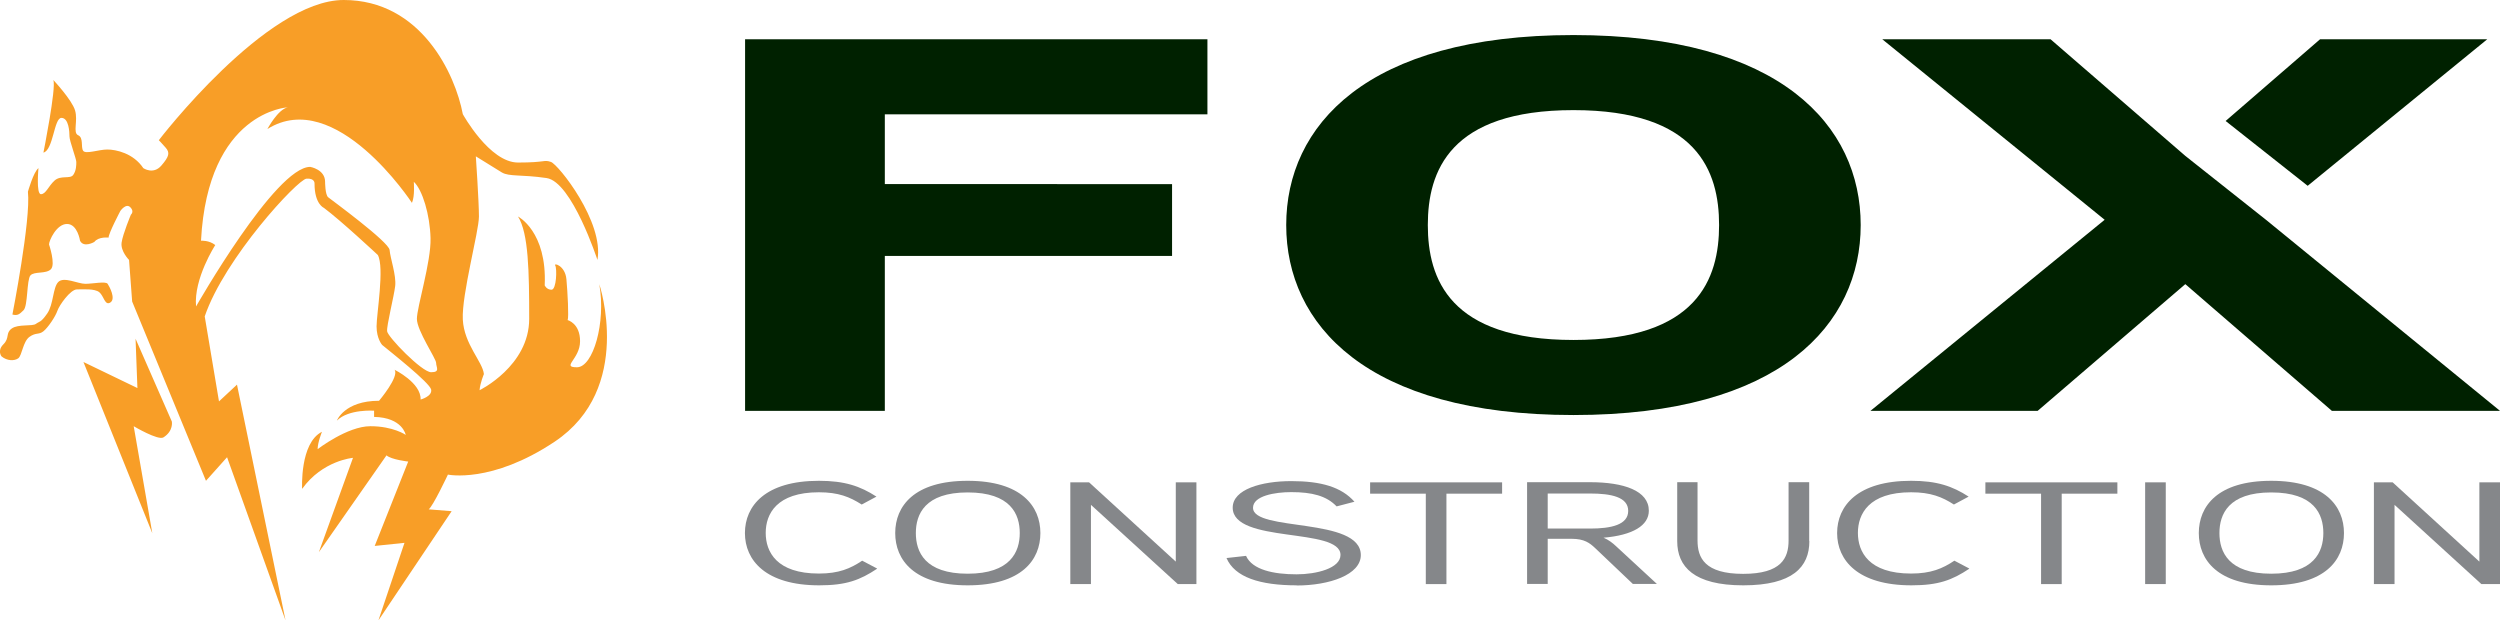 <svg xmlns="http://www.w3.org/2000/svg" xmlns:v="https://vecta.io/nano" viewBox="0 0 161.19 40"><path d="M48.04 26.49h9.01V16.5h18.52v-4.63H57.05v-4.5h20.8V2.53H48.04v23.96zm53.41-24.23c-13.38 0-18.52 5.87-18.52 12.25s5.14 12.25 18.52 12.25 18.52-5.87 18.52-12.25-5.14-12.25-18.52-12.25zm0 19.66c-7.99 0-9.39-3.95-9.39-7.41s1.4-7.41 9.39-7.41 9.39 3.95 9.39 7.41-1.4 7.41-9.39 7.41zm44.65-7.75l-5.2-4.12-8.69-7.52h-10.85l14.34 11.64-15.1 12.32h10.78l9.52-8.17 9.45 8.17h10.84L146.1 14.17zm14.27-11.64h-10.78L143.5 7.8l5.29 4.18 11.58-9.45z" fill="#002100"></path><g fill="#85878a"><path d="M56.55 36.67c-1.1.73-1.98 1.07-3.73 1.07-3.46 0-4.79-1.62-4.79-3.37S49.34 31 52.8 31c1.66 0 2.66.34 3.71 1.02l-.95.51c-.77-.49-1.5-.79-2.76-.79-2.73 0-3.43 1.4-3.43 2.62s.7 2.62 3.43 2.62c1.28 0 2.03-.32 2.79-.83l.95.5zm5.84 1.07c-3.46 0-4.67-1.64-4.67-3.37S58.93 31 62.39 31s4.69 1.64 4.69 3.37-1.21 3.37-4.69 3.37zm0-5.99c-2.76 0-3.34 1.41-3.34 2.62s.58 2.62 3.34 2.62 3.36-1.41 3.36-2.62-.58-2.62-3.36-2.62z"></path><use href="#B"></use><path d="M83.6,37.74c-2.36,0-3.99-.52-4.52-1.76l1.26-.14c.4.9,1.78,1.19,3.26,1.19,1.28,0,2.83-.39,2.83-1.25,0-1.8-6.95-.71-6.95-3.05,0-1.18,1.86-1.71,3.78-1.71s3.23.38,4.07,1.33l-1.15.3c-.65-.68-1.58-.92-2.93-.92-1.05,0-2.46.24-2.46,1.01,0,1.56,6.95.58,6.95,3.05,0,1.27-2.03,1.96-4.14,1.96Z"></path><use href="#C"></use><path d="M103.39 34.67c.32.13.6.35.81.55l2.63 2.43h-1.55l-2.43-2.31c-.35-.33-.7-.6-1.51-.6h-1.55v2.91h-1.33v-6.56h4.06c2.18 0 3.79.55 3.79 1.84 0 .95-1.03 1.58-2.93 1.74zm-.87-2.85h-2.73v2.26h2.73c1.36 0 2.46-.24 2.46-1.14s-1.11-1.12-2.46-1.12zm14.14 3.07c0 1.67-1.08 2.85-4.26 2.85s-4.26-1.2-4.26-2.85v-3.8h1.31v3.76c0 1.12.47 2.15 2.94 2.15s2.93-1.02 2.93-2.15v-3.76h1.33v3.8zm10.31 1.78c-1.1.73-1.98 1.07-3.73 1.07-3.46 0-4.79-1.62-4.79-3.37s1.31-3.37 4.77-3.37c1.66 0 2.66.34 3.71 1.02l-.95.51c-.76-.49-1.5-.79-2.76-.79-2.73 0-3.43 1.4-3.43 2.62s.7 2.62 3.43 2.62c1.28 0 2.03-.32 2.79-.83l.95.5z"></path><use href="#C" x="39.67"></use><path d="M139.64 37.66h-1.33V31.1h1.33v6.56zm6.8.08c-3.46 0-4.67-1.64-4.67-3.37s1.21-3.37 4.67-3.37 4.69 1.64 4.69 3.37-1.21 3.37-4.69 3.37zm0-5.99c-2.76 0-3.34 1.41-3.34 2.62s.58 2.62 3.34 2.62 3.36-1.41 3.36-2.62-.58-2.62-3.36-2.62z"></path><use href="#B" x="84.05"></use></g><path d="M38.64 18.32c.44 2.48-.4 5.36-1.44 5.36s.2-.52.2-1.68-.8-1.36-.8-1.36c.08-.2 0-1.76-.08-2.64s-.84-1.08-.72-.88.08 1.56-.24 1.56-.44-.28-.44-.28c.16-3.48-1.72-4.44-1.72-4.44.68 1.08.72 3.56.72 6.6s-3.2 4.6-3.2 4.6c.04-.48.28-1.04.28-1.04-.08-.8-1.28-1.92-1.36-3.52s1.04-5.68 1.04-6.64-.2-3.88-.2-3.88l1.68 1.04c.48.28 1.24.12 2.88.36s3.28 5.28 3.28 5.28c.44-2.44-2.52-6.16-3-6.32s-.28.04-2.12.04-3.56-3.12-3.56-3.12C29.36 4.8 27.16 0 22.16 0S10.24 9.04 10.24 9.04s.16.16.44.48.24.56-.28 1.16-1.16.16-1.16.16c-.64-.96-1.76-1.2-2.32-1.2s-1.4.32-1.56.08.04-.84-.32-1 0-.92-.2-1.6-1.4-1.96-1.4-1.96c.2.48-.64 4.68-.64 4.68.64-.16.68-2.24 1.16-2.24s.52.92.52 1.2.44 1.44.44 1.64 0 .56-.2.84-.8 0-1.2.36-.56.88-.88.88-.16-1.68-.16-1.68c-.32.24-.68 1.52-.68 1.52.2 1.8-1 7.92-1 7.92.32.08.44 0 .72-.28s.2-1.96.44-2.24 1-.08 1.32-.4-.12-1.6-.12-1.6c0-.24.48-1.32 1.16-1.32s.84 1.08.84 1.08c.24.48.92.08.92.08.28-.36.92-.28.92-.28 0-.28.76-1.72.76-1.72s.36-.52.64-.24.04.48.04.48-.52 1.24-.6 1.8.48 1.12.48 1.12l.2 2.68L13.28 31l1.36-1.52L18.41 40l-3.13-15.2-1.16 1.08-.92-5.48c1.28-3.76 6-8.84 6.56-8.88s.52.32.52.32c0 1.32.6 1.56.6 1.56 1.08.8 3.48 3.04 3.48 3.04.44.8-.08 3.8-.08 4.6s.36 1.2.36 1.2c.48.4 3.08 2.44 3.16 2.88s-.68.64-.68.64c.04-1.08-1.68-1.92-1.68-1.92.32.44-1 2-1 2-2.24 0-2.72 1.28-2.72 1.28.76-.76 2.4-.64 2.4-.64v.4c1.84.04 2.04 1.16 2.04 1.16s-.8-.56-2.28-.56-3.4 1.48-3.4 1.48c0-.44.28-1.12.28-1.12-1.44.72-1.28 3.68-1.28 3.68 1.32-1.84 3.28-2 3.28-2l-2.2 6.08 4.36-6.24c.32.28 1.4.4 1.4.4l-2.16 5.44 1.92-.2-1.68 5 4.72-7.04-1.48-.12c.28-.2 1.24-2.24 1.24-2.24s2.8.6 6.88-2.12c5.14-3.43 2.88-10.16 2.88-10.16zM27.8 24c-.6 0-2.8-2.28-2.84-2.64s.44-2.24.52-2.92-.32-1.8-.36-2.32-3.76-3.24-3.96-3.4-.2-1-.2-1c0-.8-.96-.96-.96-.96-2.24 0-7.36 9-7.36 9-.16-1.8 1.24-3.96 1.24-3.96-.4-.32-.92-.28-.92-.28.44-8.36 5.6-8.6 5.6-8.6-.64.12-1.32 1.4-1.32 1.4 4.4-2.76 9.32 4.76 9.32 4.76.2-.44.12-1.36.12-1.36.56.52 1.04 2.12 1.08 3.64s-.88 4.44-.88 5.2 1.24 2.56 1.24 2.84.28.6-.32.6zM9.82 34.38L5.38 23.34l3.48 1.68-.12-3.18 2.34 5.34s.12.6-.54 1.02c-.34.22-1.92-.72-1.92-.72l1.2 6.9zM.1 22.98s-.3-.36.12-.78.12-.72.54-1.02 1.32-.12 1.56-.3.3-.06.72-.66.36-1.68.72-2.04 1.26.12 1.74.12 1.32-.18 1.44 0 .54.96.18 1.2-.42-.42-.72-.66-1.02-.18-1.44-.18-1.14 1.02-1.26 1.38-.6 1.08-.9 1.32-.48.06-.9.36-.48 1.2-.72 1.38-.72.18-1.08-.12z" fill="#f89e27"></path><defs><path id="B" d="M77.14 37.66h-1.2l-5.6-5.11v5.11h-1.33V31.1h1.21l5.59 5.11V31.1h1.33v6.56z"></path><path id="C" d="M96.85,31.83h-3.59v5.83h-1.33v-5.83h-3.59v-.73h8.51v.73Z"></path></defs></svg>